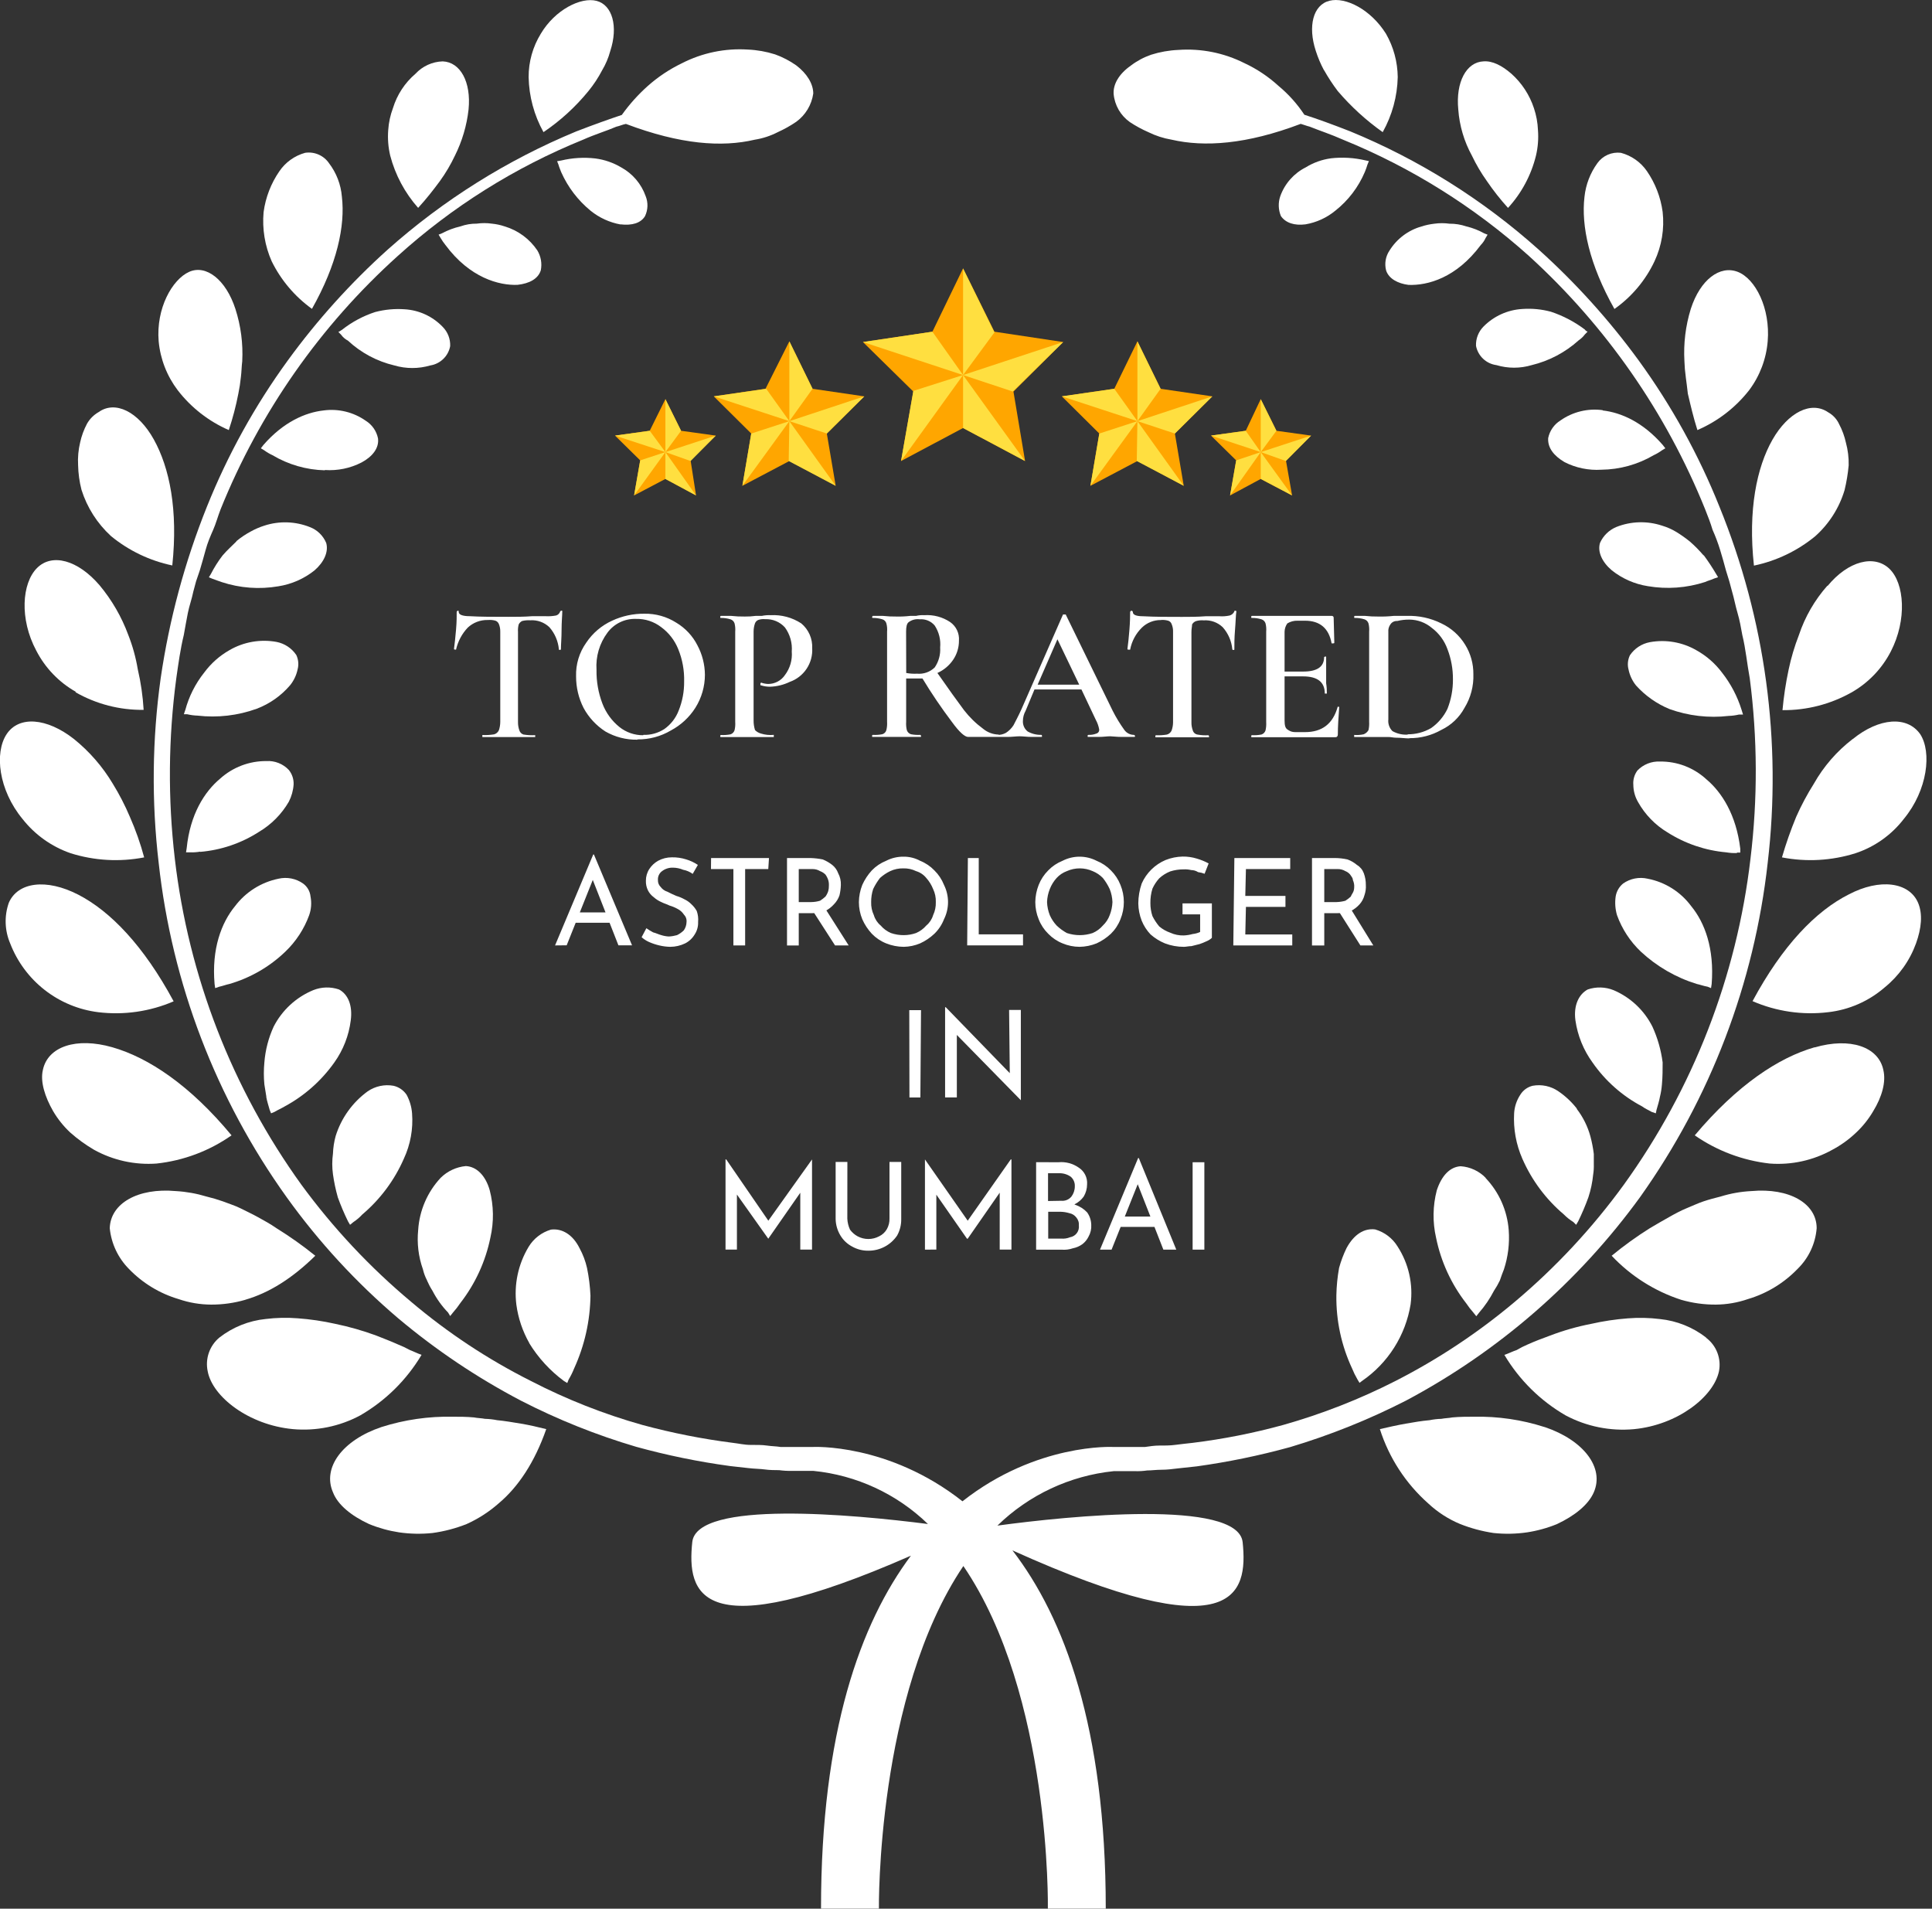 <svg width="329" height="325" viewBox="0 0 329 325" fill="none" xmlns="http://www.w3.org/2000/svg">
<rect x="0" y="0" width="329" height="325" fill="#333333" stroke="none"/>
<g clip-path="url(#clip0_8_84)">
<path d="M84.66 241.82C83.975 241.684 83.279 241.607 82.58 241.59C82 241.47 81.3 241.47 80.72 241.35C79.45 241.23 78.29 241.23 77.13 241.23C73.001 241.142 68.885 241.736 64.95 242.99C58.33 245.22 54.85 249.9 56.71 254.12C57.52 256.23 59.84 258.12 62.86 259.51C64.498 260.18 66.21 260.654 67.96 260.92C69.845 261.192 71.756 261.229 73.65 261.03C75.638 260.759 77.585 260.248 79.45 259.51C81.432 258.619 83.269 257.436 84.9 256C88.26 253.18 91.04 249 93.02 243.34C91.62 242.99 90.12 242.64 88.72 242.41C87.32 242.18 85.94 241.94 84.66 241.82Z" fill="white"/>
<path d="M71.79 230.69C71.09 230.46 70.4 230.1 69.79 229.87C69.145 229.513 68.477 229.199 67.79 228.93C66.51 228.35 65.23 227.88 64.07 227.41C61.79 226.57 59.45 225.901 57.07 225.41C54.969 224.942 52.837 224.627 50.69 224.47C48.874 224.327 47.048 224.367 45.24 224.59C42.369 224.883 39.638 225.978 37.36 227.75C36.535 228.436 35.914 229.334 35.563 230.348C35.213 231.361 35.146 232.451 35.37 233.5C36.18 237.84 42.37 242.64 49.87 243.34C53.843 243.701 57.835 242.887 61.35 241C65.653 238.511 69.247 234.962 71.79 230.69Z" fill="white"/>
<path d="M41.75 221.32C45.81 220.15 49.75 217.69 53.69 213.82C51.587 212.119 49.38 210.553 47.08 209.13C46.08 208.43 45 207.84 43.95 207.26C42.9 206.68 41.86 206.2 40.95 205.74C40.04 205.28 38.86 204.92 37.95 204.56C37.038 204.238 36.111 203.964 35.17 203.74C33.473 203.224 31.721 202.911 29.95 202.81C23.45 202.22 18.81 204.92 18.69 209.13C18.951 211.74 20.098 214.182 21.94 216.05C24.27 218.471 27.188 220.246 30.41 221.2C32.203 221.817 34.084 222.134 35.98 222.14C37.943 222.144 39.896 221.868 41.78 221.32H41.75Z" fill="white"/>
<path d="M26.67 198.12C31.26 197.623 35.65 195.972 39.43 193.32C32.35 184.77 25.28 180.08 19.13 178.32C12.98 176.56 8.13 178.2 7.3 182.19C6.83 184.19 7.65 186.76 9.04 189.19C9.829 190.532 10.805 191.754 11.94 192.82C13.199 193.938 14.566 194.93 16.02 195.78C19.274 197.579 22.982 198.392 26.69 198.12H26.67Z" fill="white"/>
<path d="M29.57 170.5C24.46 161.01 18.78 155.15 13.33 152.34C7.88 149.53 3.02 150.2 1.5 153.72C0.711 155.971 0.793 158.436 1.73 160.63C2.935 163.758 4.967 166.501 7.609 168.565C10.251 170.629 13.403 171.937 16.73 172.35C21.098 172.881 25.529 172.242 29.57 170.5Z" fill="white"/>
<path d="M12.02 145.28C16.073 146.555 20.379 146.799 24.55 145.99C23.914 143.625 23.098 141.311 22.11 139.07C21.286 137.126 20.317 135.248 19.21 133.45C17.474 130.543 15.236 127.966 12.6 125.84C7.96 122.2 3.21 121.84 1.12 125.02C-0.97 128.2 -0.24 134.5 3.82 139.43C5.934 142.128 8.781 144.159 12.02 145.28Z" fill="white"/>
<path d="M12.86 117.87C16.389 119.888 20.395 120.924 24.46 120.87C24.324 118.539 23.99 116.224 23.46 113.95C23.126 111.949 22.583 109.988 21.84 108.1C20.706 105.029 19.055 102.175 16.96 99.66C13.25 95.33 8.85 94.15 6.29 96.73C3.73 99.31 3.29 105.4 6.18 110.79C7.692 113.727 10.027 116.159 12.9 117.79L12.86 117.87Z" fill="white"/>
<path d="M18.9 91.28C21.926 93.765 25.508 95.48 29.34 96.28C30.34 86.79 28.87 79.65 26.2 74.84C23.53 70.03 19.59 68.17 16.81 70.16C15.974 70.632 15.282 71.324 14.81 72.16C14.282 73.156 13.892 74.219 13.65 75.32C13.344 76.586 13.226 77.89 13.3 79.19C13.329 80.614 13.524 82.031 13.88 83.41C14.832 86.419 16.556 89.125 18.88 91.26L18.9 91.28Z" fill="white"/>
<path d="M30.26 66.44C32.541 69.401 35.534 71.737 38.96 73.23C39.64 71.198 40.184 69.124 40.59 67.02C40.783 66.092 40.926 65.154 41.02 64.21C41.14 63.28 41.14 62.34 41.25 61.52C41.408 58.504 41.015 55.485 40.09 52.61C38.47 47.61 35.09 45 32.21 46.29C29.33 47.58 26.55 52.5 27.02 58.12C27.303 61.141 28.426 64.023 30.26 66.44Z" fill="white"/>
<path d="M53.11 52.61C57.41 45 58.8 38.44 58.22 33.5C58.052 31.421 57.288 29.435 56.02 27.78C55.577 27.135 54.961 26.628 54.243 26.317C53.525 26.006 52.734 25.903 51.96 26.02C50.164 26.516 48.604 27.637 47.56 29.18C46.14 31.246 45.226 33.616 44.89 36.1C44.627 38.972 45.102 41.863 46.27 44.5C47.855 47.712 50.204 50.486 53.11 52.58V52.61Z" fill="white"/>
<path d="M71.21 35.39C72.6 33.87 73.76 32.39 74.92 30.82C75.901 29.462 76.755 28.016 77.47 26.5C78.698 24.04 79.484 21.383 79.79 18.65C80.26 13.96 78.4 10.57 75.39 10.45C74.515 10.476 73.654 10.676 72.858 11.038C72.061 11.4 71.345 11.918 70.75 12.56C68.944 14.103 67.615 16.129 66.92 18.4C66.468 19.604 66.195 20.867 66.11 22.15C65.997 23.609 66.112 25.076 66.45 26.5C67.315 29.8 68.946 32.849 71.21 35.4V35.39Z" fill="white"/>
<path d="M100.21 15.5C101.101 14.409 101.879 13.229 102.53 11.98C103.142 10.956 103.609 9.852 103.92 8.7C105.31 4.48 104.27 0.85 101.6 0.15C98.93 -0.55 94.52 1.65 92.09 5.75C90.727 7.97 90.01 10.525 90.02 13.13C90.085 16.413 90.954 19.63 92.55 22.5C95.432 20.554 98.013 18.196 100.21 15.5Z" fill="white"/>
<path d="M90.12 228.7C91.657 231.204 93.66 233.39 96.02 235.14L96.6 235.49L96.83 234.91C97.188 234.308 97.499 233.68 97.76 233.03C99.546 229.13 100.497 224.899 100.55 220.61C100.48 219.037 100.286 217.472 99.97 215.93C99.705 214.742 99.274 213.598 98.69 212.53C97.53 210.19 95.69 209.13 93.82 209.37C92.232 209.839 90.877 210.884 90.02 212.3C88.24 215.253 87.504 218.718 87.93 222.14C88.239 224.448 88.99 226.675 90.14 228.7H90.12Z" fill="white"/>
<path d="M72.72 218.04C72.983 218.647 73.294 219.232 73.65 219.79C74.35 221.15 75.246 222.4 76.31 223.5L76.66 224.09L77.13 223.5C77.59 222.982 78.014 222.435 78.4 221.86C80.936 218.592 82.684 214.783 83.51 210.73C84.12 208.066 84.079 205.295 83.39 202.65C82.69 200.19 81.19 198.65 79.33 198.55C77.712 198.702 76.197 199.409 75.04 200.55C72.773 202.985 71.419 206.13 71.21 209.45C70.984 211.709 71.26 213.99 72.02 216.13C72.171 216.784 72.406 217.416 72.72 218.01V218.04Z" fill="white"/>
<path d="M57.52 203.86C58.026 205.257 58.607 206.626 59.26 207.96L59.61 208.55L60.19 208.08C60.744 207.713 61.251 207.28 61.7 206.79C64.751 204.209 67.17 200.962 68.77 197.3C69.895 194.887 70.377 192.224 70.17 189.57C70.085 188.463 69.768 187.387 69.24 186.41C68.719 185.638 67.927 185.092 67.02 184.88C65.487 184.603 63.906 184.941 62.62 185.82C60.029 187.703 58.114 190.372 57.16 193.43C56.89 194.409 56.736 195.415 56.7 196.43C56.54 197.598 56.54 198.782 56.7 199.95C56.882 201.253 57.153 202.543 57.51 203.81L57.52 203.86Z" fill="white"/>
<path d="M45.34 186.76C45.46 187.46 45.69 188.16 45.92 188.98L46.16 189.57L46.74 189.33C47.32 188.98 47.89 188.75 48.47 188.4C51.833 186.586 54.732 184.019 56.94 180.9C58.447 178.784 59.406 176.327 59.73 173.75C60.07 171.18 59.26 169.3 57.73 168.48C56.296 167.991 54.735 168.034 53.33 168.6C50.421 169.807 48.036 172.008 46.6 174.81C45.72 176.732 45.185 178.793 45.02 180.9C44.9 182.147 44.9 183.403 45.02 184.65L45.36 186.76H45.34Z" fill="white"/>
<path d="M36.64 168.25L37.34 168.01C37.92 167.89 38.5 167.66 39.08 167.54C42.648 166.502 45.911 164.615 48.59 162.04C50.401 160.308 51.79 158.184 52.65 155.83C53.007 154.813 53.086 153.718 52.88 152.66C52.838 152.221 52.703 151.796 52.484 151.413C52.265 151.031 51.967 150.699 51.61 150.44C51.01 150.018 50.327 149.726 49.607 149.585C48.887 149.444 48.145 149.456 47.43 149.62C44.472 150.223 41.836 151.888 40.02 154.3C37.7 157.12 36.02 161.57 36.54 167.54L36.64 168.25Z" fill="white"/>
<path d="M34.09 145.05C37.651 144.751 41.085 143.584 44.09 141.65C46.204 140.4 47.961 138.626 49.19 136.5C49.656 135.588 49.932 134.592 50 133.57C50.036 132.679 49.748 131.805 49.19 131.11C48.703 130.59 48.107 130.185 47.445 129.922C46.783 129.659 46.071 129.546 45.36 129.59C42.45 129.568 39.638 130.639 37.48 132.59C34.81 134.82 32.37 138.68 31.79 144.42L31.68 145.13H32.37C32.953 145.15 33.536 145.11 34.11 145.01L34.09 145.05Z" fill="white"/>
<path d="M31.54 120.92L31.31 121.62H31.89C32.461 121.755 33.044 121.833 33.63 121.85C37.039 122.246 40.493 121.846 43.72 120.68C45.919 119.845 47.873 118.469 49.4 116.68C50.036 115.895 50.474 114.969 50.68 113.98C50.9 113.159 50.818 112.286 50.45 111.52C50.062 110.946 49.565 110.455 48.986 110.074C48.408 109.693 47.76 109.43 47.08 109.3C44.332 108.802 41.496 109.298 39.08 110.7C37.401 111.653 35.939 112.948 34.79 114.5C33.272 116.402 32.165 118.598 31.54 120.95V120.92Z" fill="white"/>
<path d="M40.24 92.21C39.54 92.92 38.73 93.62 37.92 94.56C37.157 95.549 36.488 96.607 35.92 97.72L35.57 98.3L36.15 98.54C36.73 98.77 37.15 98.89 37.77 99.12C40.874 100.14 44.18 100.383 47.4 99.83C49.65 99.479 51.769 98.549 53.55 97.13C55.17 95.73 55.98 93.97 55.55 92.45C55.294 91.835 54.916 91.278 54.438 90.814C53.96 90.349 53.393 89.987 52.77 89.75C50.295 88.764 47.553 88.675 45.02 89.5C44.215 89.754 43.438 90.089 42.7 90.5C41.834 90.964 41.016 91.513 40.26 92.14L40.24 92.21Z" fill="white"/>
<path d="M55.32 80.03C57.485 80.18 59.651 79.734 61.58 78.74C63.44 77.74 64.58 76.28 64.37 74.64C64.244 74.024 63.994 73.44 63.634 72.924C63.275 72.409 62.814 71.972 62.28 71.64C60.189 70.172 57.621 69.547 55.09 69.89C51.95 70.24 48.24 71.89 44.88 75.74L44.42 76.33L45 76.68C45.434 76.999 45.9 77.274 46.39 77.5C49.095 79.113 52.171 80.002 55.32 80.08V80.03Z" fill="white"/>
<path d="M73.3 62.22C74.129 62.085 74.896 61.697 75.498 61.11C76.099 60.523 76.505 59.766 76.66 58.94C76.685 58.335 76.585 57.732 76.366 57.168C76.148 56.604 75.815 56.09 75.39 55.66C73.68 53.874 71.358 52.803 68.89 52.66C67.209 52.542 65.52 52.701 63.89 53.13C61.831 53.801 59.907 54.834 58.21 56.18C58.086 56.245 57.969 56.322 57.86 56.41C57.772 56.422 57.69 56.464 57.63 56.53L58.09 57C58.392 57.42 58.79 57.763 59.25 58C61.469 60.068 64.188 61.522 67.14 62.22C69.147 62.811 71.283 62.811 73.29 62.22H73.3Z" fill="white"/>
<path d="M88.14 48.5C90.14 48.27 91.62 47.5 92.09 46.04C92.326 44.877 92.119 43.668 91.51 42.65C90.185 40.679 88.216 39.229 85.94 38.55C85.228 38.308 84.489 38.15 83.74 38.08C82.894 37.96 82.036 37.96 81.19 38.08C80.24 38.07 79.295 38.229 78.4 38.55C77.309 38.8 76.257 39.193 75.27 39.72L74.69 39.95L75.04 40.54C75.281 40.949 75.552 41.34 75.85 41.71C80.02 47.34 85.02 48.63 88.14 48.5Z" fill="white"/>
<path d="M105.66 38.2C107.66 38.44 109.14 37.97 109.84 36.8C110.093 36.272 110.233 35.697 110.252 35.111C110.271 34.526 110.168 33.944 109.95 33.4C109.211 31.309 107.726 29.564 105.78 28.5C104.429 27.698 102.928 27.181 101.37 26.98C99.431 26.757 97.468 26.875 95.57 27.33L94.87 27.45L95.1 28.03C95.22 28.5 95.45 28.97 95.57 29.32C96.703 31.866 98.415 34.113 100.57 35.88C102.047 37.075 103.801 37.88 105.67 38.22L105.66 38.2Z" fill="white"/>
<path d="M193.35 250.5C194.019 250.518 194.688 250.478 195.35 250.38C196.16 250.38 196.86 250.26 197.79 250.26C198.72 250.26 199.64 250.15 200.57 250.03L203.82 249.68C209.182 248.933 214.49 247.838 219.71 246.4C226.499 244.368 233.089 241.724 239.4 238.5C255.166 230.127 268.812 218.265 279.3 203.82C291.26 187.009 298.736 167.425 301.02 146.92C303.451 126.323 300.62 105.445 292.79 86.24C289.258 77.426 284.649 69.083 279.07 61.4C274.057 54.526 268.343 48.192 262.02 42.5C252.532 34.007 241.667 27.193 229.89 22.35C226.89 21.18 224.32 20.24 222.12 19.54C220.902 17.691 219.415 16.033 217.71 14.62C215.985 13.043 214.029 11.738 211.91 10.75C208.431 9 204.544 8.223 200.66 8.5C199.084 8.567 197.524 8.843 196.02 9.32C194.768 9.754 193.593 10.385 192.54 11.19C190.54 12.6 189.54 14.35 189.64 15.99C189.726 16.946 190.019 17.871 190.499 18.702C190.979 19.532 191.635 20.248 192.42 20.8C193.412 21.456 194.46 22.025 195.55 22.5C196.797 23.117 198.128 23.548 199.5 23.78C205.07 25.07 212.26 24.6 221.5 21.09C221.96 21.21 222.5 21.44 223.01 21.56C224.75 22.26 226.6 22.85 228.69 23.78C240.308 28.507 251.022 35.205 260.36 43.58C273.473 55.517 283.727 70.255 290.36 86.7C290.82 87.87 291.29 89.04 291.63 90.21C292.127 91.316 292.554 92.451 292.91 93.61C293.26 94.78 293.61 95.95 293.91 97.12L294.49 99L294.96 100.75C295.31 101.93 295.54 103.22 295.89 104.39C296.24 105.56 296.47 106.85 296.7 108.14C297.28 110.48 297.51 113.06 297.97 115.52C299.29 125.705 299.33 136.015 298.09 146.21C295.75 166.258 288.321 185.373 276.51 201.74C271.157 209.108 264.928 215.797 257.96 221.66C251.726 226.905 244.915 231.424 237.66 235.13C231.54 238.249 225.13 240.761 218.52 242.63C213.458 244.02 208.301 245.04 203.09 245.68C202.09 245.79 201 245.91 200.09 246.03C199.18 246.15 198.24 246.14 197.43 246.14C196.62 246.14 195.8 246.26 194.99 246.38H189.54C189.54 246.38 176.54 245.68 163.9 255.63C151.26 245.68 138.39 246.38 138.39 246.38H132.92C132.22 246.26 131.41 246.26 130.6 246.14C129.79 246.02 128.86 246.03 127.81 246.03C126.76 246.03 125.81 245.79 124.81 245.68C119.603 245.017 114.448 243.998 109.38 242.63C102.809 240.779 96.444 238.266 90.38 235.13C83.086 231.462 76.252 226.944 70.02 221.67C63.013 215.808 56.74 209.119 51.34 201.75C39.536 185.38 32.111 166.266 29.77 146.22C28.575 136.009 28.659 125.69 30.02 115.5C30.37 113.04 30.72 110.5 31.3 108.12C31.53 106.83 31.76 105.54 31.99 104.37C32.22 103.2 32.69 101.91 32.92 100.73L33.39 98.98L34.02 97.13C34.36 95.96 34.71 94.79 35.02 93.62C35.33 92.45 35.83 91.28 36.3 90.22C36.77 89.16 37.11 87.88 37.57 86.71C44.214 70.23 54.528 55.483 67.73 43.59C77.008 35.196 87.687 28.495 99.28 23.79C101.37 22.86 103.34 22.27 104.96 21.57C105.54 21.45 105.96 21.22 106.59 21.1C115.87 24.61 122.94 25.1 128.51 23.79C129.884 23.573 131.214 23.138 132.45 22.5C133.546 22.005 134.596 21.417 135.59 20.74C136.37 20.173 137.029 19.455 137.527 18.628C138.025 17.802 138.352 16.885 138.49 15.93C138.49 14.29 137.44 12.54 135.59 11.13C134.479 10.349 133.268 9.72 131.99 9.26C130.486 8.783 128.926 8.507 127.35 8.44C123.458 8.19 119.57 8.999 116.1 10.78C113.997 11.796 112.045 13.098 110.3 14.65C108.652 16.121 107.173 17.771 105.89 19.57C103.8 20.27 101.14 21.21 98.12 22.38C86.369 27.242 75.518 34.044 66.02 42.5C59.712 48.177 54.014 54.498 49.02 61.36C43.42 69.053 38.795 77.41 35.25 86.24C31.473 95.647 28.824 105.469 27.36 115.5C25.909 125.916 25.795 136.475 27.02 146.92C29.277 167.457 36.784 187.067 48.82 203.86C54.291 211.481 60.672 218.405 67.82 224.48C74.261 229.893 81.269 234.593 88.72 238.5C94.996 241.725 101.562 244.353 108.33 246.35C113.584 247.8 118.929 248.895 124.33 249.63L127.47 249.98C128.47 250.1 129.47 250.1 130.25 250.21C131.03 250.32 131.99 250.33 132.69 250.33C133.379 250.424 134.075 250.464 134.77 250.45H138.49C145.835 251.174 152.719 254.364 158.02 259.5C145.26 257.86 118.7 255.4 117.89 262.55C116.96 271.33 119.05 280.71 155.12 264.89C146.54 276.37 139.81 294.89 139.81 324.99H149.67C149.67 324.99 149.21 288.67 164.05 266.65C179.05 288.65 178.44 324.99 178.44 324.99H188.3C188.3 294.18 181.22 275.43 172.41 263.99C210.34 281.1 212.54 271.49 211.61 262.59C210.8 255.21 181.92 258.13 169.85 259.77C175.212 254.537 182.187 251.27 189.64 250.5H193.35Z" fill="white"/>
<path d="M263.02 242.99C259.145 241.742 255.09 241.148 251.02 241.23C249.86 241.23 248.58 241.23 247.31 241.35C246.73 241.47 246.03 241.47 245.45 241.59C244.778 241.606 244.108 241.683 243.45 241.82C242.06 241.94 240.78 242.17 239.39 242.41C238 242.65 236.49 242.99 234.98 243.34C236.535 248.226 239.382 252.6 243.22 256C244.811 257.488 246.657 258.677 248.67 259.51C250.499 260.233 252.405 260.743 254.35 261.03C256.244 261.231 258.155 261.194 260.04 260.92C261.79 260.654 263.502 260.18 265.14 259.51C268.14 258.1 270.48 256.23 271.4 254.12C273.26 249.9 269.66 245.22 263.05 242.99H263.02Z" fill="white"/>
<path d="M290.55 227.76C288.272 225.988 285.541 224.893 282.67 224.6C280.859 224.376 279.029 224.336 277.21 224.48C275.103 224.638 273.011 224.953 270.95 225.42C268.563 225.882 266.221 226.551 263.95 227.42C262.68 227.89 261.4 228.36 260.12 228.94C259.482 229.209 258.864 229.523 258.27 229.88C257.57 230.11 256.88 230.47 256.18 230.7C258.723 234.972 262.317 238.521 266.62 241.01C270.178 242.899 274.208 243.712 278.22 243.35C285.64 242.65 291.79 237.85 292.72 233.51C292.933 232.442 292.838 231.336 292.447 230.32C292.056 229.304 291.384 228.419 290.51 227.77L290.55 227.76Z" fill="white"/>
<path d="M298.21 202.81C296.438 202.901 294.684 203.214 292.99 203.74C292.06 203.98 291.13 204.21 290.09 204.56C289.05 204.91 288.09 205.38 287.19 205.74C286.29 206.1 285.1 206.74 284.19 207.26C283.28 207.78 282.11 208.43 280.95 209.13C278.685 210.553 276.514 212.119 274.45 213.82C277.701 217.273 281.77 219.853 286.28 221.32C288.204 221.876 290.197 222.153 292.2 222.14C294.056 222.124 295.896 221.807 297.65 221.2C300.872 220.246 303.79 218.471 306.12 216.05C308.002 214.211 309.153 211.753 309.36 209.13C309.36 204.92 304.72 202.22 298.23 202.81H298.21Z" fill="white"/>
<path d="M309.02 178.32C302.87 180.08 295.79 184.77 288.6 193.32C292.389 195.954 296.774 197.603 301.36 198.12C305.066 198.403 308.773 197.589 312.02 195.78C313.502 194.995 314.868 194.009 316.08 192.85C317.215 191.784 318.191 190.562 318.98 189.22C320.49 186.76 321.19 184.22 320.72 182.22C319.91 178.22 315.04 176.59 309.01 178.35L309.02 178.32Z" fill="white"/>
<path d="M314.8 152.31C309.23 155.12 303.54 160.98 298.44 170.47C302.49 172.229 306.936 172.878 311.32 172.35C314.879 171.948 318.234 170.477 320.94 168.13C323.368 166.161 325.214 163.569 326.28 160.63C327.21 158.05 327.44 155.63 326.63 153.72C325.12 150.2 320.13 149.5 314.8 152.31Z" fill="white"/>
<path d="M315.49 125.84C312.797 127.906 310.549 130.495 308.88 133.45C307.744 135.248 306.742 137.126 305.88 139.07C304.944 141.33 304.132 143.64 303.45 145.99C307.621 146.799 311.927 146.555 315.98 145.28C319.246 144.196 322.113 142.159 324.21 139.43C328.27 134.51 328.97 128.06 327 125.02C324.79 121.85 320 122.2 315.51 125.84H315.49Z" fill="white"/>
<path d="M311.2 99.71C309.023 102.165 307.366 105.036 306.33 108.15C305.591 110.049 305.009 112.006 304.59 114C304.102 116.284 303.751 118.594 303.54 120.92C307.641 120.959 311.682 119.925 315.26 117.92C318.139 116.294 320.478 113.86 321.99 110.92C324.77 105.53 324.31 99.32 321.76 96.86C319.21 94.4 314.76 95.46 311.2 99.79V99.71Z" fill="white"/>
<path d="M298.67 96.31C302.502 95.51 306.084 93.795 309.11 91.31C311.47 89.206 313.201 86.488 314.11 83.46C314.445 82.072 314.679 80.662 314.81 79.24C314.841 77.934 314.683 76.63 314.34 75.37C314.098 74.269 313.708 73.206 313.18 72.21C312.79 71.364 312.143 70.664 311.33 70.21C308.43 68.21 304.48 70.21 301.82 74.89C299.16 79.57 297.64 86.84 298.68 96.33L298.67 96.31Z" fill="white"/>
<path d="M287.07 64.21C287.19 65.03 287.31 66.09 287.42 67.02C287.89 69.02 288.35 71.02 289.05 73.23C292.509 71.74 295.538 69.405 297.86 66.44C299.675 64.019 300.77 61.135 301.02 58.12C301.49 52.5 298.94 47.46 295.92 46.29C292.9 45.12 289.54 47.58 287.92 52.61C287.034 55.486 286.668 58.496 286.84 61.5C286.867 62.4 286.943 63.298 287.07 64.19V64.21Z" fill="white"/>
<path d="M281.74 44.5C282.974 41.873 283.455 38.955 283.13 36.07C282.794 33.586 281.88 31.216 280.46 29.15C279.402 27.61 277.826 26.499 276.02 26.02C275.257 25.927 274.482 26.041 273.778 26.351C273.075 26.661 272.467 27.154 272.02 27.78C270.798 29.468 270.039 31.447 269.82 33.52C269.24 38.44 270.63 45 274.92 52.61C277.856 50.542 280.206 47.748 281.74 44.5Z" fill="white"/>
<path d="M250.65 26.5C251.372 28.015 252.225 29.464 253.2 30.83C254.291 32.436 255.494 33.963 256.8 35.4C259.109 32.88 260.746 29.819 261.56 26.5C261.897 25.08 262.012 23.616 261.9 22.16C261.85 20.884 261.618 19.621 261.21 18.41C260.467 16.159 259.146 14.141 257.38 12.56C255.76 11.15 254.13 10.33 252.62 10.45C249.72 10.57 247.87 13.96 248.33 18.65C248.531 21.403 249.322 24.08 250.65 26.5Z" fill="white"/>
<path d="M225.48 11.96C226.174 13.19 226.949 14.373 227.8 15.5C230.054 18.141 232.627 20.492 235.46 22.5C237.067 19.633 237.946 16.416 238.02 13.13C237.994 10.54 237.306 7.999 236.02 5.75C233.46 1.65 229.17 -0.57 226.39 0.13C223.61 0.83 222.68 4.46 224.07 8.68C224.433 9.813 224.898 10.911 225.46 11.96H225.48Z" fill="white"/>
<path d="M229.31 212.5C228.778 213.591 228.349 214.729 228.03 215.9C227.751 217.445 227.597 219.01 227.57 220.58C227.515 224.868 228.427 229.113 230.24 233C230.502 233.648 230.809 234.276 231.16 234.88L231.51 235.46L231.98 235.11C234.156 233.609 236.007 231.683 237.421 229.449C238.835 227.216 239.784 224.719 240.21 222.11C240.67 218.673 239.89 215.184 238.01 212.27C237.146 210.848 235.779 209.802 234.18 209.34C232.32 209.1 230.58 210.16 229.31 212.5Z" fill="white"/>
<path d="M253.02 200.58C251.889 199.402 250.359 198.689 248.73 198.58C246.87 198.7 245.48 200.22 244.67 202.68C243.981 205.325 243.94 208.096 244.55 210.76C245.376 214.813 247.124 218.622 249.66 221.89C250.046 222.465 250.47 223.012 250.93 223.53L251.4 224.12L251.86 223.53C252.858 222.387 253.714 221.128 254.41 219.78C254.786 219.222 255.121 218.637 255.41 218.03C255.64 217.32 255.87 216.74 256.1 216.15C256.809 213.999 257.087 211.729 256.92 209.47C256.673 206.135 255.277 202.99 252.97 200.57L253.02 200.58Z" fill="white"/>
<path d="M268.51 188.75C267.623 187.618 266.568 186.63 265.38 185.82C264.745 185.381 264.029 185.071 263.274 184.91C262.519 184.749 261.739 184.739 260.98 184.88C260.109 185.095 259.358 185.645 258.89 186.41C258.267 187.352 257.905 188.442 257.84 189.57C257.693 192.221 258.173 194.869 259.24 197.3C260.84 200.962 263.259 204.209 266.31 206.79C266.795 207.284 267.34 207.718 267.93 208.08L268.4 208.55L268.75 207.96C269.403 206.626 269.984 205.257 270.49 203.86C270.899 202.607 271.171 201.312 271.3 200C271.391 199.418 271.428 198.829 271.41 198.24V196.5C271.287 195.488 271.094 194.485 270.83 193.5C270.369 191.804 269.581 190.214 268.51 188.82V188.75Z" fill="white"/>
<path d="M279.65 188.4C280.11 188.75 280.65 188.98 281.27 189.33L281.97 189.57L282.09 188.98C282.32 188.16 282.55 187.46 282.67 186.76C282.841 186.067 282.955 185.361 283.01 184.65C283.13 183.36 283.13 182.07 283.13 180.9C282.86 178.794 282.273 176.741 281.39 174.81C279.991 172.023 277.649 169.823 274.78 168.6C273.372 168.033 271.807 167.991 270.37 168.48C268.86 169.3 267.93 171.18 268.28 173.75C268.652 176.333 269.647 178.788 271.18 180.9C273.36 184.044 276.265 186.617 279.65 188.4Z" fill="white"/>
<path d="M290.79 168.01L291.37 168.25L291.48 167.54C291.95 161.54 290.32 157.12 288 154.3C286.202 151.864 283.553 150.193 280.58 149.62C279.865 149.456 279.123 149.444 278.403 149.585C277.683 149.726 277 150.018 276.4 150.44C275.718 150.998 275.266 151.789 275.13 152.66C274.979 153.721 275.058 154.802 275.36 155.83C276.212 158.187 277.602 160.314 279.42 162.04C282.136 164.565 285.387 166.445 288.93 167.54C289.51 167.66 290.09 167.89 290.79 168.01Z" fill="white"/>
<path d="M295.77 145.17H296.35V144.5C295.66 138.76 293.22 134.9 290.55 132.67C288.402 130.701 285.583 129.628 282.67 129.67C281.96 129.637 281.252 129.755 280.591 130.017C279.931 130.279 279.334 130.679 278.84 131.19C278.314 131.897 278.065 132.772 278.14 133.65C278.15 134.681 278.43 135.69 278.95 136.58C280.141 138.702 281.864 140.477 283.95 141.73C286.964 143.646 290.393 144.812 293.95 145.13C294.561 145.234 295.181 145.274 295.8 145.25L295.77 145.17Z" fill="white"/>
<path d="M296.59 120.92C295.873 118.59 294.731 116.413 293.22 114.5C292.066 112.966 290.605 111.689 288.93 110.75C286.517 109.341 283.678 108.845 280.93 109.35C280.25 109.48 279.602 109.743 279.024 110.124C278.445 110.505 277.948 110.996 277.56 111.57C277.188 112.335 277.106 113.209 277.33 114.03C277.535 115.019 277.974 115.945 278.61 116.73C280.182 118.469 282.123 119.836 284.29 120.73C287.517 121.896 290.971 122.296 294.38 121.9C294.966 121.883 295.549 121.805 296.12 121.67H296.82L296.59 120.92Z" fill="white"/>
<path d="M290.09 94.56C289.375 93.721 288.6 92.935 287.77 92.21C287.034 91.613 286.258 91.065 285.45 90.57C284.688 90.112 283.872 89.753 283.02 89.5C280.483 88.664 277.733 88.745 275.25 89.73C274.014 90.244 273.02 91.21 272.47 92.43C272 93.95 272.82 95.71 274.47 97.11C276.251 98.529 278.37 99.459 280.62 99.81C283.876 100.363 287.218 100.119 290.36 99.1C290.83 98.87 291.41 98.75 291.87 98.52L292.57 98.28L292.22 97.7C291.579 96.611 290.881 95.556 290.13 94.54L290.09 94.56Z" fill="white"/>
<path d="M272.92 69.84C270.388 69.497 267.821 70.122 265.73 71.59C265.196 71.921 264.735 72.359 264.376 72.874C264.016 73.39 263.766 73.974 263.64 74.59C263.53 76.23 264.57 77.59 266.43 78.69C268.364 79.672 270.525 80.118 272.69 79.98C275.832 79.947 278.911 79.092 281.62 77.5C282.11 77.274 282.575 76.999 283.01 76.68L283.59 76.33L283.13 75.74C279.77 71.88 276.05 70.24 272.92 69.89V69.84Z" fill="white"/>
<path d="M269.91 56.13C268.156 54.804 266.197 53.773 264.11 53.08C262.524 52.653 260.878 52.494 259.24 52.61C256.738 52.755 254.379 53.824 252.62 55.61C252.195 56.04 251.862 56.554 251.644 57.118C251.425 57.682 251.325 58.285 251.35 58.89C251.513 59.733 251.936 60.503 252.561 61.092C253.185 61.68 253.979 62.057 254.83 62.17C256.787 62.755 258.873 62.755 260.83 62.17C263.807 61.453 266.557 60.002 268.83 57.95C269.234 57.678 269.589 57.34 269.88 56.95L270.34 56.48C270.278 56.417 270.197 56.375 270.11 56.36L269.88 56.13H269.91Z" fill="white"/>
<path d="M249.72 38.56C248.788 38.238 247.807 38.079 246.82 38.09C245.974 37.97 245.116 37.97 244.27 38.09C243.523 38.172 242.786 38.329 242.07 38.56C239.806 39.2 237.862 40.662 236.62 42.66C236.288 43.152 236.065 43.708 235.965 44.293C235.865 44.877 235.891 45.476 236.04 46.05C236.5 47.46 238.04 48.28 239.86 48.51C243.11 48.63 247.98 47.34 252.16 41.72C252.497 41.381 252.771 40.984 252.97 40.55L253.32 39.96L252.74 39.73C251.798 39.205 250.789 38.812 249.74 38.56H249.72Z" fill="white"/>
<path d="M226.64 26.96C225.118 27.166 223.656 27.691 222.35 28.5C220.332 29.518 218.782 31.272 218.02 33.4C217.639 34.509 217.679 35.718 218.13 36.8C218.95 37.97 220.45 38.44 222.31 38.2C224.186 37.881 225.945 37.074 227.41 35.86C229.6 34.126 231.319 31.871 232.41 29.3C232.587 28.879 232.74 28.448 232.87 28.01L233.11 27.43L232.53 27.31C230.592 26.853 228.589 26.735 226.61 26.96H226.64Z" fill="white"/>
<path d="M94.52 160.98L101.02 145.5H101.14L107.63 160.96H105.31L100.44 148.54L101.83 147.61L96.5 160.96L94.52 160.98ZM98.35 155.36H103.8L104.5 157.12H97.77L98.35 155.36ZM117.96 148.8C117.476 148.448 116.919 148.208 116.33 148.1C115.78 147.866 115.188 147.744 114.59 147.74C113.924 147.72 113.271 147.928 112.74 148.33C112.504 148.503 112.316 148.734 112.194 149C112.072 149.266 112.019 149.558 112.04 149.85C112.029 150.066 112.065 150.283 112.144 150.484C112.224 150.686 112.345 150.869 112.5 151.02C112.788 151.411 113.195 151.698 113.66 151.84C114.13 152.08 114.59 152.31 115.17 152.55C115.654 152.69 116.12 152.884 116.56 153.13C116.991 153.334 117.384 153.611 117.72 153.95C118.091 154.287 118.406 154.682 118.65 155.12C118.862 155.723 118.941 156.364 118.88 157C118.91 157.746 118.708 158.484 118.3 159.11C117.914 159.759 117.353 160.286 116.68 160.63C115.885 161.016 115.014 161.217 114.13 161.22C113.503 161.207 112.88 161.126 112.27 160.98C111.673 160.841 111.091 160.647 110.53 160.4C110.066 160.195 109.638 159.918 109.26 159.58L110.07 158.05C110.44 158.313 110.827 158.55 111.23 158.76C111.69 158.87 112.16 159.11 112.62 159.23C113.035 159.361 113.465 159.438 113.9 159.46C114.371 159.436 114.837 159.359 115.29 159.23C115.718 159.021 116.11 158.744 116.45 158.41C116.739 157.995 116.899 157.505 116.91 157C116.934 156.764 116.905 156.526 116.825 156.303C116.745 156.08 116.617 155.878 116.45 155.71C116.187 155.311 115.825 154.988 115.4 154.77C114.96 154.524 114.494 154.33 114.01 154.19C113.55 153.95 113.08 153.84 112.62 153.6C112.153 153.396 111.721 153.119 111.34 152.78C110.919 152.475 110.576 152.074 110.34 151.61C110.091 151.1 109.97 150.537 109.99 149.97C109.983 149.261 110.185 148.565 110.57 147.97C110.952 147.385 111.471 146.902 112.08 146.56C112.793 146.178 113.591 145.978 114.4 145.98C115.227 145.962 116.051 146.08 116.84 146.33C117.55 146.541 118.224 146.858 118.84 147.27L117.96 148.8ZM121.09 146.1H130.95L130.83 147.98H126.89V160.98H124.89V147.98H121.07L121.09 146.1ZM138.02 146.1C138.722 146.121 139.421 146.201 140.11 146.34C140.691 146.577 141.236 146.893 141.73 147.28C142.187 147.645 142.533 148.13 142.73 148.68C143.061 149.293 143.219 149.984 143.19 150.68C143.173 151.273 143.095 151.863 142.96 152.44C142.768 153.01 142.45 153.53 142.03 153.96C141.603 154.44 141.091 154.837 140.52 155.13C139.774 155.385 138.988 155.507 138.2 155.49H136.02V160.99H134.02V146.1H138.02ZM138.14 153.6C138.652 153.595 139.16 153.518 139.65 153.37C139.977 153.16 140.285 152.923 140.57 152.66C140.774 152.376 140.932 152.062 141.04 151.73C141.124 151.424 141.161 151.107 141.15 150.79C141.168 150.473 141.131 150.155 141.04 149.85C140.932 149.518 140.774 149.204 140.57 148.92C140.31 148.658 139.996 148.457 139.65 148.33C139.265 148.095 138.821 147.974 138.37 147.98H136.02V153.6H138.14ZM140.57 154.77L144.52 160.98H142.2L138.2 154.77H140.57ZM146.26 153.6C146.273 152.596 146.469 151.603 146.84 150.67C147.246 149.769 147.793 148.939 148.46 148.21C149.148 147.497 149.98 146.938 150.9 146.57C151.827 146.093 152.858 145.853 153.9 145.87C154.874 145.864 155.834 146.105 156.69 146.57C157.608 146.937 158.436 147.496 159.12 148.21C159.83 148.907 160.385 149.745 160.75 150.67C161.203 151.58 161.44 152.583 161.44 153.6C161.44 154.617 161.203 155.62 160.75 156.53C160.39 157.458 159.834 158.297 159.12 158.99C158.405 159.666 157.584 160.22 156.69 160.63C155.807 161.004 154.859 161.205 153.9 161.22C152.872 161.214 151.854 161.014 150.9 160.63C149.98 160.262 149.148 159.703 148.46 158.99C147.789 158.265 147.241 157.433 146.84 156.53C146.457 155.601 146.26 154.605 146.26 153.6ZM148.35 153.6C148.322 154.369 148.48 155.134 148.81 155.83C149.013 156.519 149.417 157.132 149.97 157.59C150.445 158.143 151.04 158.581 151.71 158.87C152.417 159.115 153.161 159.237 153.91 159.23C154.622 159.228 155.328 159.106 156 158.87C156.67 158.581 157.265 158.143 157.74 157.59C158.293 157.132 158.697 156.519 158.9 155.83C159.23 155.134 159.388 154.369 159.36 153.6C159.388 152.834 159.231 152.072 158.9 151.38C158.627 150.69 158.234 150.054 157.74 149.5C157.292 148.943 156.685 148.535 156 148.33C155.316 147.996 154.561 147.835 153.8 147.86C153.037 147.846 152.281 148.007 151.59 148.33C150.957 148.635 150.371 149.029 149.85 149.5C149.398 150.084 149.009 150.714 148.69 151.38C148.456 152.096 148.341 152.846 148.35 153.6ZM164.82 146.1H166.67V159.1H174.21V160.97H164.7L164.82 146.1ZM176.3 153.6C176.313 152.596 176.509 151.603 176.88 150.67C177.245 149.747 177.797 148.91 178.5 148.21C179.188 147.497 180.02 146.938 180.94 146.57C181.838 146.11 182.832 145.87 183.84 145.87C184.848 145.87 185.842 146.11 186.74 146.57C187.66 146.938 188.492 147.497 189.18 148.21C189.883 148.91 190.435 149.747 190.8 150.67C191.573 152.547 191.573 154.653 190.8 156.53C190.441 157.456 189.888 158.294 189.18 158.99C188.461 159.666 187.637 160.22 186.74 160.63C185.818 161.004 184.835 161.204 183.84 161.22C182.844 161.216 181.858 161.016 180.94 160.63C180.02 160.262 179.188 159.703 178.5 158.99C177.792 158.294 177.239 157.456 176.88 156.53C176.497 155.601 176.3 154.605 176.3 153.6ZM178.3 153.6C178.33 154.365 178.488 155.119 178.77 155.83C179.056 156.477 179.448 157.072 179.93 157.59C180.453 158.09 181.037 158.52 181.67 158.87C183.097 159.35 184.643 159.35 186.07 158.87C186.74 158.581 187.335 158.143 187.81 157.59C188.328 157.101 188.725 156.499 188.97 155.83C189.252 155.119 189.41 154.365 189.44 153.6C189.411 152.839 189.253 152.088 188.97 151.38C188.659 150.71 188.269 150.079 187.81 149.5C187.318 148.993 186.725 148.595 186.07 148.33C185.378 148.02 184.628 147.86 183.87 147.86C183.112 147.86 182.362 148.02 181.67 148.33C181.005 148.576 180.409 148.977 179.93 149.5C179.433 150.051 179.04 150.688 178.77 151.38C178.487 152.088 178.329 152.839 178.3 153.6ZM206.37 159.69C206.1 159.944 205.785 160.144 205.44 160.28C205.063 160.459 204.676 160.616 204.28 160.75L202.89 161.1C202.43 161.1 201.96 161.22 201.62 161.22C200.51 161.226 199.408 161.025 198.37 160.63C197.478 160.261 196.654 159.748 195.93 159.11C195.284 158.432 194.771 157.638 194.42 156.77C194.054 155.836 193.858 154.843 193.84 153.84C193.847 152.683 194.043 151.534 194.42 150.44C195.217 148.64 196.668 147.21 198.48 146.44C199.404 146.073 200.386 145.873 201.38 145.85C202.207 145.837 203.03 145.955 203.82 146.2C204.514 146.402 205.184 146.677 205.82 147.02L205.13 148.78C204.772 148.643 204.4 148.549 204.02 148.5C203.674 148.276 203.272 148.154 202.86 148.15C202.444 148.051 202.017 148.01 201.59 148.03C200.803 148.024 200.02 148.142 199.27 148.38C198.584 148.654 197.954 149.05 197.41 149.55C196.934 150.073 196.543 150.667 196.25 151.31C196.004 152.106 195.886 152.937 195.9 153.77C195.894 154.524 196.013 155.274 196.25 155.99C196.567 156.62 196.956 157.21 197.41 157.75C197.961 158.213 198.591 158.572 199.27 158.81C199.996 159.145 200.791 159.306 201.59 159.28C202.098 159.259 202.601 159.178 203.09 159.04C203.533 158.995 203.966 158.877 204.37 158.69V155.69H201.37V153.82H206.37V159.69ZM210.2 146.1H219.71V147.98H212.17L212.06 152.55H218.9V154.42H212.17L212.06 159.11H220.06V160.98H210.02L210.2 146.1ZM227.37 146.1C228.073 146.107 228.774 146.188 229.46 146.34C230.052 146.554 230.6 146.873 231.08 147.28C231.616 147.6 232.025 148.094 232.24 148.68C232.478 149.32 232.597 149.998 232.59 150.68C232.629 151.277 232.547 151.875 232.35 152.44C232.202 153.003 231.925 153.523 231.54 153.96C231.113 154.44 230.601 154.837 230.03 155.13C229.246 155.385 228.424 155.506 227.6 155.49H225.51V160.99H223.42V146.1H227.37ZM227.6 153.6C228.111 153.586 228.618 153.508 229.11 153.37C229.438 153.163 229.747 152.925 230.03 152.66C230.15 152.31 230.38 152.08 230.5 151.73C230.62 151.38 230.61 151.02 230.61 150.79C230.591 150.465 230.513 150.147 230.38 149.85C230.38 149.5 230.15 149.27 229.92 148.92C229.704 148.658 229.426 148.455 229.11 148.33C228.691 148.08 228.208 147.958 227.72 147.98H225.51V153.6H227.6ZM230.03 154.77L233.86 160.98H231.66L227.72 154.77H230.03ZM123.55 212.77V197.42H123.67L131.32 208.55L130.51 208.31L138.28 197.42V212.77H136.28V201.99L136.4 202.92L130.83 210.92L125.15 202.92L125.49 201.99V212.77H123.55ZM144.29 207.5C144.319 208.151 144.476 208.789 144.75 209.38C145.087 209.841 145.52 210.223 146.02 210.5C146.59 210.808 147.227 210.969 147.875 210.969C148.523 210.969 149.16 210.808 149.73 210.5C150.259 210.243 150.7 209.836 151 209.33C151.333 208.761 151.496 208.109 151.47 207.45V197.85H153.47V207.57C153.489 208.552 153.247 209.522 152.77 210.38C152.232 211.176 151.506 211.828 150.657 212.278C149.808 212.728 148.861 212.962 147.9 212.96C146.927 212.979 145.967 212.738 145.12 212.26C144.294 211.828 143.602 211.178 143.12 210.38C142.604 209.532 142.321 208.563 142.3 207.57V197.85H144.3L144.29 207.5ZM157.51 212.78V197.42L165.28 208.55L164.47 208.31L172.12 197.42H172.24V212.77H170.24V201.99L170.35 202.92L164.79 210.92H164.67L159.1 202.92L159.45 201.99V212.77L157.51 212.78ZM180.24 197.9C181.474 197.782 182.709 198.112 183.72 198.83C184.184 199.132 184.558 199.553 184.805 200.049C185.051 200.545 185.16 201.098 185.12 201.65C185.12 202.389 184.919 203.115 184.54 203.75C184.146 204.293 183.628 204.735 183.03 205.04C182.358 205.427 181.596 205.63 180.82 205.63L180.48 204.57C181.4 204.56 182.31 204.762 183.14 205.16C183.904 205.416 184.592 205.859 185.14 206.45C185.574 207.069 185.815 207.804 185.83 208.56C185.874 209.257 185.714 209.952 185.37 210.56C185.126 211.067 184.767 211.509 184.32 211.85C183.838 212.199 183.285 212.438 182.7 212.55C182.103 212.755 181.47 212.837 180.84 212.79H176.44V197.89L180.24 197.9ZM180.71 204.46C181.036 204.493 181.365 204.446 181.669 204.322C181.972 204.198 182.24 204.002 182.45 203.75C182.832 203.247 183.036 202.631 183.03 202C183.048 201.691 182.994 201.382 182.873 201.098C182.751 200.813 182.566 200.561 182.33 200.36C181.745 199.952 181.043 199.745 180.33 199.77H178.47V204.5L180.71 204.46ZM180.71 210.9C181.224 210.945 181.742 210.866 182.22 210.67C182.679 210.594 183.091 210.343 183.371 209.971C183.65 209.598 183.775 209.132 183.72 208.67C183.743 208.418 183.714 208.163 183.635 207.923C183.555 207.682 183.428 207.46 183.26 207.27C182.97 206.905 182.558 206.656 182.1 206.57C181.61 206.422 181.102 206.342 180.59 206.33H178.5V210.9H180.71ZM187.32 212.78L193.81 197.19H193.93L200.31 212.78H198.11L193.24 200.36L194.63 199.42L189.29 212.78H187.32ZM191.15 207.15H196.6L197.29 208.91H190.57L191.15 207.15ZM203.09 197.9H205.09V212.78H203.09V197.9ZM154.84 172H156.84L156.73 186.87H154.87L154.84 172ZM173.84 187.34L162.36 175.63L162.94 175.86V186.86H160.94V171.5H161.05L172.42 183.21L171.96 183.09L171.84 171.97H173.84V187.31V187.34Z" fill="white"/>
<path d="M83.02 105.57C81.775 105.549 80.571 106.011 79.66 106.86C78.667 107.907 77.976 109.203 77.66 110.61H77.54C77.42 110.61 77.31 110.61 77.31 110.49C77.42 109.67 77.54 108.61 77.66 107.21C77.78 105.81 77.77 104.87 77.77 104.21C77.776 104.151 77.803 104.096 77.845 104.055C77.886 104.013 77.941 103.986 78 103.98C78.12 103.98 78.12 104.1 78.12 104.21C78.12 104.68 78.82 104.92 79.98 104.92C81.83 105.03 83.98 105.03 86.59 105.03C87.86 105.03 89.25 105.03 90.65 104.92H92.85C93.473 104.957 94.097 104.917 94.71 104.8C94.873 104.748 95.022 104.658 95.142 104.536C95.262 104.414 95.351 104.264 95.4 104.1C95.52 103.98 95.52 103.98 95.63 103.98C95.74 103.98 95.75 103.98 95.75 104.1C95.75 104.8 95.63 105.85 95.63 107.26C95.63 108.67 95.52 109.72 95.52 110.54C95.52 110.66 95.4 110.66 95.29 110.66C95.18 110.66 95.17 110.66 95.17 110.54C95.041 109.15 94.474 107.837 93.55 106.79C93.119 106.38 92.607 106.065 92.048 105.863C91.489 105.662 90.893 105.579 90.3 105.62C89.833 105.589 89.365 105.629 88.91 105.74C88.659 105.866 88.456 106.069 88.33 106.32C88.219 106.74 88.178 107.176 88.21 107.61V122.96C88.203 123.437 88.281 123.911 88.44 124.36C88.491 124.526 88.581 124.677 88.703 124.801C88.825 124.924 88.975 125.017 89.14 125.07C89.801 125.179 90.471 125.216 91.14 125.18V125.5H82.14V125.15C82.809 125.186 83.479 125.149 84.14 125.04C84.321 124.99 84.488 124.9 84.63 124.777C84.771 124.654 84.884 124.502 84.96 124.33C85.109 123.878 85.187 123.406 85.19 122.93V107.56C85.201 107.119 85.122 106.68 84.96 106.27C84.91 106.138 84.832 106.018 84.732 105.918C84.632 105.818 84.512 105.74 84.38 105.69C83.964 105.572 83.53 105.532 83.1 105.57H83.02ZM108.54 125.95C106.63 125.985 104.746 125.501 103.09 124.55C101.537 123.549 100.261 122.174 99.38 120.55C98.531 118.881 98.092 117.033 98.1 115.16C98.036 113.108 98.647 111.091 99.84 109.42C100.933 107.787 102.46 106.491 104.25 105.68C105.963 104.885 107.832 104.481 109.72 104.5C111.648 104.462 113.544 104.994 115.17 106.03C116.71 106.951 117.958 108.289 118.77 109.89C119.589 111.43 120.024 113.146 120.04 114.89C120.039 116.878 119.477 118.826 118.42 120.51C117.386 122.141 115.946 123.475 114.24 124.38C112.521 125.396 110.557 125.922 108.56 125.9L108.54 125.95ZM109.54 125.13C110.814 125.174 112.071 124.825 113.14 124.13C114.249 123.343 115.099 122.243 115.58 120.97C116.206 119.406 116.519 117.734 116.5 116.05C116.551 114.164 116.211 112.288 115.5 110.54C114.904 109.043 113.899 107.744 112.6 106.79C111.374 105.841 109.859 105.344 108.31 105.38C107.368 105.347 106.433 105.543 105.584 105.953C104.736 106.362 104 106.972 103.44 107.73C102.087 109.548 101.427 111.789 101.58 114.05C101.545 116.01 101.884 117.958 102.58 119.79C103.175 121.357 104.176 122.737 105.48 123.79C106.632 124.71 108.066 125.205 109.54 125.19V125.13ZM128.33 122.67C128.323 123.226 128.404 123.779 128.57 124.31C128.845 124.592 129.19 124.796 129.57 124.9C130.28 125.125 131.029 125.203 131.77 125.13V125.5H122.77C122.65 125.5 122.65 125.5 122.65 125.39C122.65 125.28 122.65 125.15 122.77 125.15C123.312 125.181 123.857 125.144 124.39 125.04C124.555 124.987 124.705 124.894 124.827 124.771C124.949 124.647 125.039 124.496 125.09 124.33C125.197 123.872 125.234 123.4 125.2 122.93V107.56C125.24 107.087 125.203 106.611 125.09 106.15C125.038 105.986 124.948 105.836 124.826 105.714C124.704 105.592 124.554 105.502 124.39 105.45C123.865 105.289 123.319 105.212 122.77 105.22C122.65 105.22 122.65 105.22 122.65 105.1C122.65 104.98 122.65 104.87 122.77 104.87H124.51C125.28 104.954 126.055 104.991 126.83 104.98C127.449 104.989 128.067 104.952 128.68 104.87H129.73C130.223 104.766 130.727 104.725 131.23 104.75C133.075 104.649 134.904 105.139 136.45 106.15C137.064 106.662 137.552 107.31 137.874 108.042C138.197 108.774 138.346 109.571 138.31 110.37C138.38 111.613 138.045 112.844 137.354 113.88C136.663 114.915 135.654 115.698 134.48 116.11C133.43 116.616 132.285 116.895 131.12 116.93C130.608 116.931 130.099 116.854 129.61 116.7C129.49 116.7 129.49 116.7 129.49 116.58V116.35L129.61 116.23C129.983 116.364 130.374 116.441 130.77 116.46C131.341 116.467 131.906 116.331 132.412 116.066C132.918 115.801 133.35 115.414 133.67 114.94C134.535 113.795 134.948 112.371 134.83 110.94C134.944 109.479 134.533 108.025 133.67 106.84C133.249 106.371 132.729 106.001 132.148 105.758C131.567 105.514 130.939 105.402 130.31 105.43C129.919 105.388 129.524 105.429 129.15 105.55C129.018 105.6 128.898 105.678 128.798 105.778C128.698 105.878 128.62 105.998 128.57 106.13C128.412 106.583 128.331 107.06 128.33 107.54V122.67ZM170.09 125.13C170.21 125.13 170.21 125.25 170.21 125.37C170.21 125.49 170.21 125.48 170.09 125.48H164.87C164.29 125.48 163.36 124.66 162.09 122.91C160.297 120.538 158.628 118.075 157.09 115.53H154.31V122.91C154.276 123.38 154.313 123.852 154.42 124.31C154.471 124.476 154.561 124.627 154.683 124.751C154.805 124.874 154.955 124.967 155.12 125.02C155.653 125.124 156.198 125.161 156.74 125.13C156.805 125.195 156.847 125.279 156.86 125.37C156.86 125.48 156.74 125.48 156.74 125.48H148.62C148.51 125.48 148.51 125.48 148.51 125.37C148.51 125.26 148.51 125.13 148.62 125.13C149.166 125.162 149.713 125.125 150.25 125.02C150.417 124.972 150.568 124.881 150.689 124.756C150.81 124.632 150.897 124.478 150.94 124.31C151.05 123.852 151.091 123.38 151.06 122.91V107.56C151.104 107.087 151.063 106.609 150.94 106.15C150.895 105.984 150.808 105.832 150.687 105.709C150.566 105.587 150.416 105.497 150.25 105.45C149.722 105.289 149.172 105.211 148.62 105.22C148.605 105.22 148.59 105.217 148.575 105.211C148.561 105.205 148.549 105.196 148.538 105.184C148.528 105.173 148.52 105.16 148.515 105.145C148.51 105.131 148.509 105.115 148.51 105.1C148.52 105.013 148.559 104.932 148.62 104.87H150.36C151.13 104.954 151.905 104.991 152.68 104.98C153.455 104.996 154.23 104.959 155 104.87H156C156.455 104.76 156.923 104.719 157.39 104.75C158.949 104.643 160.499 105.055 161.8 105.92C162.304 106.27 162.707 106.746 162.97 107.3C163.233 107.855 163.347 108.468 163.3 109.08C163.309 110.25 162.96 111.394 162.3 112.36C161.633 113.335 160.709 114.107 159.63 114.59C161.49 117.257 163 119.367 164.16 120.92C165.089 122.118 166.179 123.182 167.4 124.08C168.151 124.706 169.092 125.058 170.07 125.08L170.09 125.13ZM154.32 114.59C154.93 114.702 155.551 114.743 156.17 114.71C156.717 114.761 157.268 114.692 157.786 114.509C158.304 114.326 158.776 114.033 159.17 113.65C159.854 112.654 160.181 111.456 160.1 110.25C160.225 108.934 159.896 107.615 159.17 106.51C158.861 106.142 158.468 105.854 158.024 105.669C157.58 105.485 157.099 105.41 156.62 105.45C155.963 105.36 155.296 105.528 154.76 105.92C154.41 106.15 154.3 106.74 154.3 107.56L154.32 114.59ZM193.06 125.13C193.121 125.135 193.178 125.162 193.221 125.206C193.263 125.25 193.288 125.309 193.29 125.37C193.29 125.48 193.18 125.48 193.06 125.48H191.06C190.13 125.48 189.43 125.37 189.06 125.37C188.48 125.37 187.9 125.48 187.06 125.48H185.32C185.21 125.48 185.21 125.48 185.21 125.37C185.21 125.26 185.21 125.13 185.32 125.13C185.798 125.155 186.275 125.076 186.72 124.9C186.867 124.856 186.994 124.762 187.078 124.634C187.162 124.506 187.198 124.352 187.18 124.2C187.076 123.626 186.88 123.072 186.6 122.56L184.16 117.4H176.16L174.65 121.03C174.349 121.568 174.191 122.174 174.19 122.79C174.177 123.126 174.244 123.461 174.384 123.767C174.525 124.073 174.736 124.341 175 124.55C175.708 124.947 176.509 125.147 177.32 125.13C177.44 125.13 177.44 125.25 177.44 125.37C177.44 125.49 177.44 125.48 177.32 125.48H175.72C174.91 125.48 174.21 125.37 173.63 125.37C173.05 125.37 172.36 125.48 171.54 125.48H169.8C169.69 125.48 169.69 125.48 169.69 125.37C169.69 125.26 169.69 125.13 169.8 125.13C170.326 125.156 170.849 125.034 171.31 124.78C171.823 124.445 172.259 124.006 172.59 123.49C172.94 122.79 173.4 121.97 173.98 120.68L181.02 104.63H181.48L189.48 121.03C190.06 122.174 190.729 123.27 191.48 124.31C191.666 124.565 191.91 124.772 192.192 124.914C192.473 125.057 192.784 125.131 193.1 125.13H193.06ZM176.7 116.58H183.78L180.07 108.85L176.7 116.58ZM197.7 105.58C197.1 105.569 196.503 105.677 195.946 105.899C195.388 106.12 194.879 106.45 194.45 106.87C193.416 107.886 192.718 109.195 192.45 110.62H192.22C192.1 110.62 191.99 110.62 191.99 110.5C192.1 109.68 192.22 108.62 192.33 107.22C192.44 105.82 192.45 104.88 192.45 104.22C192.456 104.161 192.483 104.106 192.525 104.065C192.566 104.023 192.621 103.996 192.68 103.99C192.739 103.995 192.795 104.02 192.838 104.062C192.88 104.105 192.905 104.161 192.91 104.22C192.91 104.69 193.49 104.93 194.65 104.93C196.65 105.04 198.71 105.04 201.26 105.04C202.54 105.04 203.93 105.04 205.32 104.93H207.64C208.223 104.97 208.808 104.929 209.38 104.81C209.56 104.761 209.727 104.673 209.869 104.552C210.01 104.431 210.124 104.28 210.2 104.11C210.2 103.99 210.2 103.99 210.31 103.99C210.42 103.99 210.54 103.99 210.54 104.11C210.43 104.81 210.43 105.86 210.31 107.27C210.19 108.68 210.2 109.73 210.2 110.55C210.2 110.67 210.2 110.67 210.08 110.67C209.96 110.67 209.85 110.67 209.85 110.55C209.722 109.158 209.151 107.843 208.22 106.8C207.792 106.39 207.282 106.074 206.724 105.872C206.166 105.671 205.572 105.588 204.98 105.63C204.55 105.591 204.116 105.632 203.7 105.75C203.399 105.843 203.147 106.052 203 106.33C203 106.68 202.89 107.03 202.89 107.62V122.97C202.877 123.447 202.955 123.922 203.12 124.37C203.173 124.553 203.278 124.718 203.421 124.843C203.565 124.969 203.741 125.051 203.93 125.08C204.543 125.192 205.168 125.229 205.79 125.19C205.851 125.256 205.889 125.34 205.9 125.43C205.9 125.444 205.897 125.459 205.892 125.472C205.886 125.485 205.878 125.498 205.868 125.508C205.858 125.518 205.845 125.526 205.832 125.532C205.819 125.537 205.804 125.54 205.79 125.54H196.86C196.74 125.54 196.74 125.54 196.74 125.43C196.74 125.32 196.74 125.19 196.86 125.19C197.479 125.22 198.099 125.183 198.71 125.08C198.89 125.031 199.057 124.941 199.197 124.818C199.337 124.695 199.448 124.542 199.52 124.37C199.678 123.92 199.759 123.447 199.76 122.97V107.56C199.774 107.118 199.692 106.678 199.52 106.27C199.475 106.135 199.399 106.012 199.298 105.912C199.198 105.811 199.075 105.735 198.94 105.69C198.528 105.571 198.097 105.531 197.67 105.57L197.7 105.58ZM227.7 120.34H228.05V120.5C227.93 122.14 227.82 123.66 227.82 125.07C227.825 125.198 227.782 125.322 227.7 125.42C227.59 125.53 227.47 125.53 227.24 125.53H213.19C213.07 125.53 213.07 125.53 213.07 125.42C213.07 125.31 213.07 125.18 213.19 125.18C213.732 125.211 214.277 125.174 214.81 125.07C214.975 125.017 215.125 124.924 215.247 124.801C215.369 124.677 215.459 124.526 215.51 124.36C215.611 123.901 215.648 123.43 215.62 122.96V107.56C215.66 107.087 215.623 106.611 215.51 106.15C215.458 105.986 215.368 105.836 215.246 105.714C215.124 105.592 214.974 105.502 214.81 105.45C214.285 105.289 213.739 105.212 213.19 105.22C213.07 105.22 213.07 105.22 213.07 105.1C213.07 104.98 213.07 104.87 213.19 104.87H226.76C226.808 104.863 226.856 104.868 226.901 104.883C226.947 104.898 226.988 104.924 227.022 104.958C227.056 104.992 227.082 105.033 227.097 105.079C227.112 105.124 227.117 105.172 227.11 105.22L227.22 109.43C227.22 109.55 227.11 109.55 226.99 109.55H226.76C226.29 106.97 224.76 105.69 222.23 105.69H220.96C220.348 105.671 219.743 105.831 219.22 106.15C218.928 106.563 218.764 107.054 218.75 107.56V114.35H221.89C224.32 114.35 225.48 113.53 225.48 111.89C225.544 111.831 225.624 111.793 225.71 111.78C225.725 111.779 225.741 111.78 225.755 111.785C225.77 111.79 225.783 111.798 225.794 111.808C225.806 111.819 225.815 111.831 225.821 111.845C225.827 111.86 225.83 111.875 225.83 111.89V116.35C225.922 116.929 225.962 117.514 225.95 118.1H225.6C225.6 116.1 224.32 115.17 221.89 115.17H218.75V122.67C218.75 123.49 218.87 123.96 219.22 124.2C219.57 124.44 219.91 124.66 220.61 124.66H222.23C225.13 124.66 226.99 123.26 227.8 120.33L227.7 120.34ZM240 125.73C239.3 125.73 238.6 125.61 237.68 125.61C237.33 125.61 236.86 125.49 236.4 125.49H230.6V125.14C231.142 125.183 231.688 125.146 232.22 125.03C232.566 124.893 232.855 124.643 233.04 124.32C233.141 123.861 233.178 123.39 233.15 122.92V107.56C233.19 107.087 233.153 106.611 233.04 106.15C232.988 105.986 232.898 105.836 232.776 105.714C232.654 105.592 232.504 105.502 232.34 105.45C231.815 105.289 231.269 105.212 230.72 105.22C230.6 105.22 230.6 105.22 230.6 105.1C230.6 104.98 230.6 104.87 230.72 104.87H232.46C233.19 104.951 233.925 104.988 234.66 104.98C235.551 105.001 236.443 104.964 237.33 104.87H239.53C241.579 104.797 243.614 105.237 245.45 106.15C247.131 106.939 248.543 108.205 249.51 109.79C250.435 111.292 250.917 113.026 250.9 114.79C250.972 116.81 250.447 118.807 249.39 120.53C248.507 122.166 247.128 123.479 245.45 124.28C243.79 125.224 241.909 125.71 240 125.69V125.73ZM239.65 125.03C241.075 125.054 242.479 124.688 243.71 123.97C244.904 123.134 245.861 122.005 246.49 120.69C247.116 119.098 247.432 117.401 247.42 115.69C247.436 113.93 247.121 112.183 246.49 110.54C245.975 109.095 245.046 107.832 243.82 106.91C242.755 106.013 241.412 105.515 240.02 105.5C239.316 105.492 238.614 105.573 237.93 105.74C237.702 105.724 237.475 105.769 237.27 105.871C237.066 105.973 236.893 106.128 236.77 106.32C236.502 106.694 236.377 107.152 236.42 107.61V122.49C236.378 122.855 236.419 123.224 236.541 123.57C236.662 123.917 236.86 124.231 237.12 124.49C237.932 124.946 238.861 125.151 239.79 125.08L239.65 125.03Z" fill="white"/>
<path d="M164 45.7L169.34 56.48L181.05 58.24L172.58 66.67L174.56 78.5L164 72.88L153.44 78.5L155.53 66.67L146.95 58.24L158.78 56.48L164 45.7Z" fill="#FFA600"/>
<path d="M164 63.86V45.7L169.34 56.6L164 63.86Z" fill="#FFDF40"/>
<path d="M164 63.86L146.95 58.24L158.78 56.48L164 63.86Z" fill="#FFDF40"/>
<path d="M164 63.86L153.44 78.5L155.53 66.56L164 63.86Z" fill="#FFDF40"/>
<path d="M164 63.86L174.56 78.5L164 72.88V63.86Z" fill="#FFDF40"/>
<path d="M164 63.86L181.05 58.24L172.47 66.67L164 63.86Z" fill="#FFDF40"/>
<path d="M134.42 58.12L138.37 66.2L147.18 67.49L140.8 73.82L142.31 82.72L134.42 78.5L126.42 82.72L127.93 73.82L121.55 67.49L130.36 66.2L134.42 58.12Z" fill="#FFA600"/>
<path d="M134.42 71.71V58.12L138.37 66.2L134.42 71.71Z" fill="#FFDF40"/>
<path d="M134.42 71.71L121.55 67.49L130.48 66.2L134.42 71.71Z" fill="#FFDF40"/>
<path d="M134.42 71.71L126.42 82.72L127.93 73.82L134.42 71.71Z" fill="#FFDF40"/>
<path d="M134.42 71.71L142.31 82.72L134.31 78.5L134.42 71.71Z" fill="#FFDF40"/>
<path d="M134.42 71.71L147.18 67.49L140.8 73.82L134.42 71.71Z" fill="#FFDF40"/>
<path d="M193.69 58.12L197.64 66.2L206.45 67.49L200.07 73.82L201.58 82.72L193.69 78.5L185.69 82.72L187.2 73.82L180.82 67.49L189.75 66.2L193.69 58.12Z" fill="#FFA600"/>
<path d="M193.69 71.71V58.12L197.64 66.2L193.69 71.71Z" fill="#FFDF40"/>
<path d="M193.69 71.71L180.82 67.49L189.75 66.2L193.69 71.71Z" fill="#FFDF40"/>
<path d="M193.69 71.71L185.69 82.72L187.2 73.82L193.69 71.71Z" fill="#FFDF40"/>
<path d="M193.69 71.71L201.58 82.72L193.58 78.5L193.69 71.71Z" fill="#FFDF40"/>
<path d="M193.69 71.71L206.45 67.49L200.07 73.82L193.69 71.71Z" fill="#FFDF40"/>
<path d="M113.31 67.96L115.98 73.35L121.89 74.17L117.6 78.39L118.53 84.36L113.31 81.55L107.98 84.36L109.02 78.39L104.73 74.17L110.64 73.35L113.31 67.96Z" fill="#FFA600"/>
<path d="M113.31 76.98V67.96L115.98 73.35L113.31 76.98Z" fill="#FFDF40"/>
<path d="M113.31 76.98L104.73 74.17L110.64 73.35L113.31 76.98Z" fill="#FFDF40"/>
<path d="M113.31 76.98L107.98 84.36L109.02 78.39L113.31 76.98Z" fill="#FFDF40"/>
<path d="M113.31 76.98L118.53 84.36L113.31 81.55V76.98Z" fill="#FFDF40"/>
<path d="M113.31 76.98L121.89 74.17L117.6 78.5L113.31 76.98Z" fill="#FFDF40"/>
<path d="M214.69 67.96L217.36 73.35L223.27 74.17L218.98 78.39L220.03 84.36L214.69 81.55L209.47 84.36L210.51 78.39L206.22 74.17L212.14 73.35L214.69 67.96Z" fill="#FFA600"/>
<path d="M214.69 76.98V67.96L217.36 73.35L214.69 76.98Z" fill="#FFDF40"/>
<path d="M214.69 76.98L206.22 74.17L212.14 73.35L214.69 76.98Z" fill="#FFDF40"/>
<path d="M214.69 76.98L209.47 84.36L210.51 78.39L214.69 76.98Z" fill="#FFDF40"/>
<path d="M214.69 76.98L220.03 84.36L214.69 81.55V76.98Z" fill="#FFDF40"/>
<path d="M214.69 76.98L223.27 74.17L218.98 78.5L214.69 76.98Z" fill="#FFDF40"/>
</g>
<defs>
<clipPath id="clip0_8_84">
<rect width="328.03" height="325" fill="white"/>
</clipPath>
</defs>
</svg>
